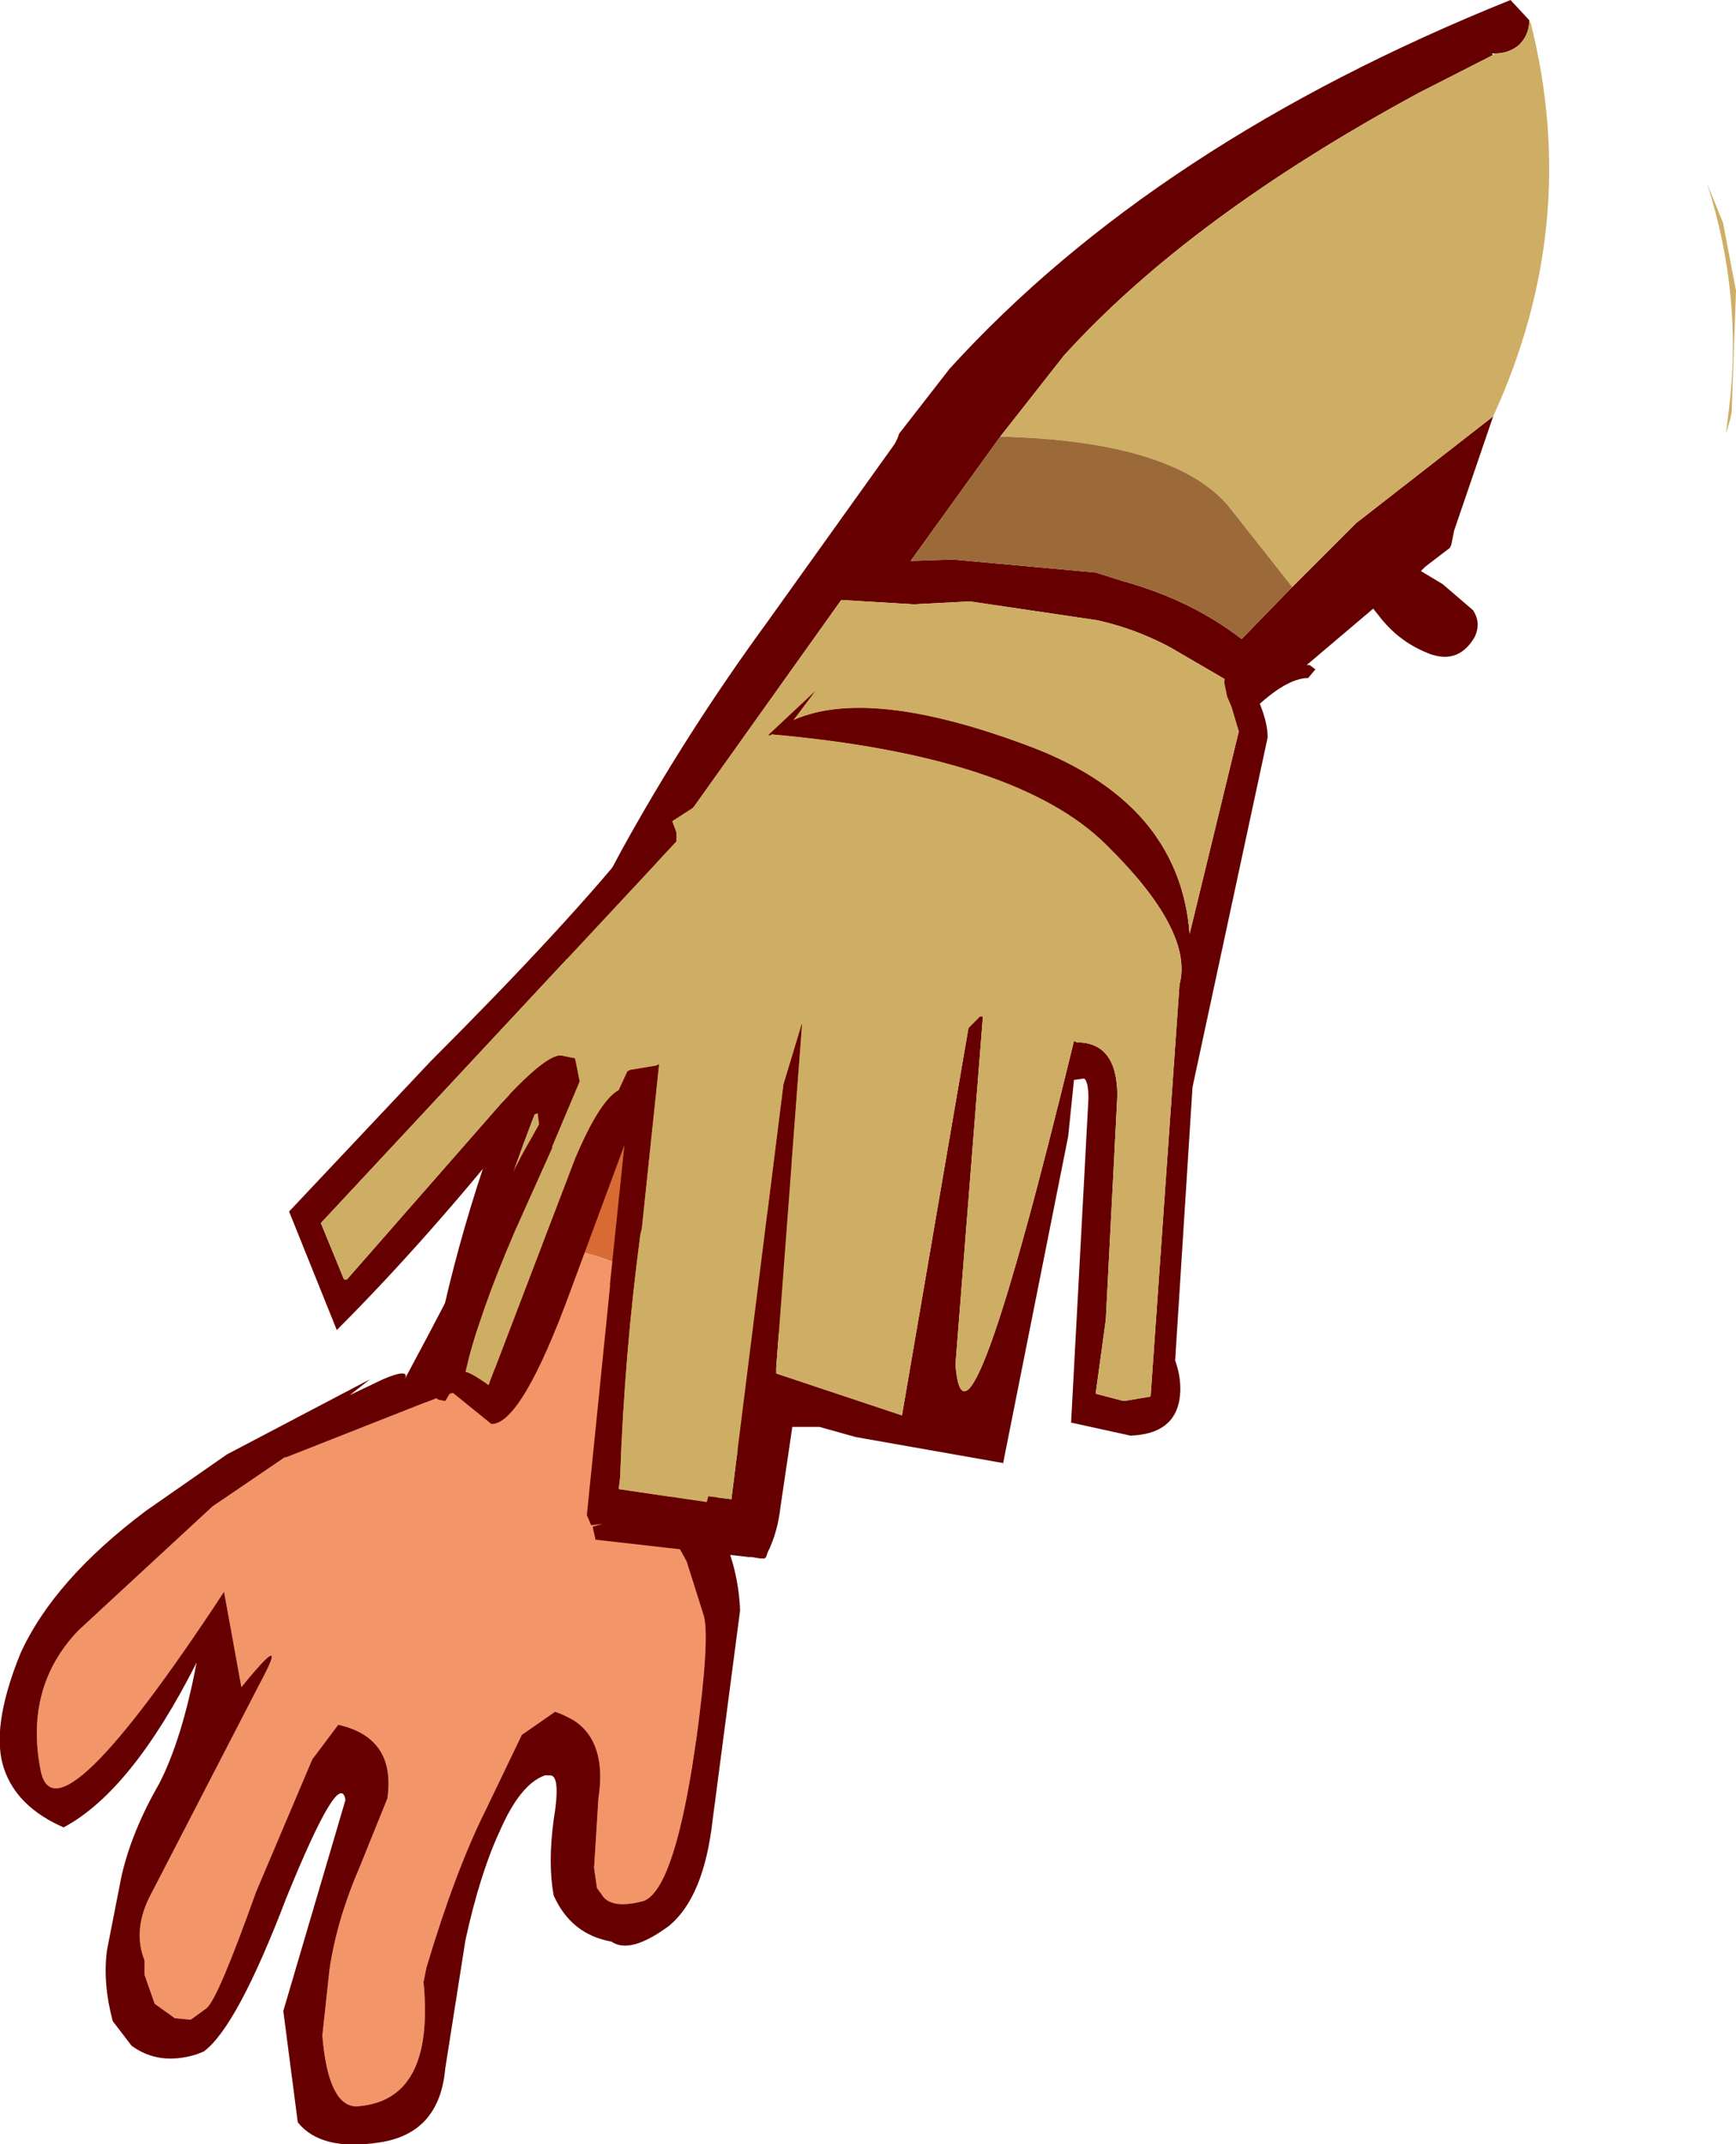 <?xml version="1.0" encoding="UTF-8" standalone="no"?>
<svg xmlns:xlink="http://www.w3.org/1999/xlink" height="74.15px" width="60.05px" xmlns="http://www.w3.org/2000/svg">
  <g transform="matrix(1.0, 0.0, 0.0, 1.0, 61.15, 46.65)">
    <path d="M-17.8 -22.1 L-18.25 -22.85 -20.65 -24.25 Q-21.85 -24.9 -23.2 -25.2 L-27.6 -25.85 -29.55 -25.75 -32.05 -25.9 -38.0 -17.55 Q-40.25 -13.75 -41.5 -10.85 -42.8 -8.0 -43.9 -4.6 -45.05 -1.2 -45.45 1.6 L-45.25 1.65 -45.35 1.85 -44.4 2.2 -44.2 1.85 -44.2 1.8 -39.9 -8.4 -39.75 -8.55 -39.65 -8.55 Q-40.95 -5.65 -41.5 -2.3 L-43.6 3.35 -44.5 3.4 -46.3 2.85 -46.5 2.5 -46.55 2.6 -46.4 1.75 Q-45.6 -3.45 -43.45 -9.0 -41.85 -13.15 -39.7 -17.15 -37.45 -21.25 -34.6 -25.15 L-30.2 -31.3 -30.1 -31.5 -30.05 -31.65 -28.3 -33.9 Q-21.2 -41.7 -8.9 -46.65 L-8.25 -45.95 Q-8.25 -45.45 -8.6 -45.1 -8.95 -44.8 -9.45 -44.8 L-9.55 -44.8 -9.5 -44.75 -12.05 -43.45 Q-20.0 -39.15 -24.35 -34.35 L-26.55 -31.55 -29.65 -27.25 -28.2 -27.3 -23.25 -26.85 -22.3 -26.55 Q-19.95 -25.9 -18.2 -24.55 L-16.45 -26.35 -14.25 -28.55 -9.5 -32.25 -10.85 -28.3 -10.95 -27.8 -11.0 -27.7 -11.85 -27.05 -12.0 -26.9 -11.25 -26.45 -10.2 -25.55 Q-9.9 -25.1 -10.15 -24.6 -10.75 -23.6 -11.85 -24.1 -12.8 -24.5 -13.45 -25.35 L-13.65 -25.6 -15.95 -23.65 -15.85 -23.65 -15.65 -23.5 -15.9 -23.2 Q-16.65 -23.2 -17.8 -22.1 M-26.0 -10.9 L-26.0 -10.5 -26.1 -9.8 -26.0 -10.9 M-20.15 -19.35 L-20.55 -19.65 -21.4 -20.0 -20.9 -21.0 -20.6 -20.85 -20.55 -20.85 -19.4 -20.3 -20.15 -19.35 M-20.4 -21.95 L-20.35 -22.0 -20.2 -21.8 -20.4 -21.95 M-19.8 -22.7 L-19.85 -22.7 -19.8 -22.75 -19.8 -22.7" fill="#660000" fill-rule="evenodd" stroke="none"/>
    <path d="M-39.65 -8.55 L-39.75 -8.55 -39.9 -8.4 -44.2 1.8 -44.2 1.85 -44.4 2.2 -45.35 1.85 -45.25 1.65 -45.45 1.6 Q-45.05 -1.2 -43.9 -4.6 -42.8 -8.0 -41.5 -10.85 -40.25 -13.75 -38.0 -17.55 L-32.05 -25.9 -29.55 -25.75 -27.6 -25.85 -23.2 -25.2 Q-21.85 -24.9 -20.65 -24.25 L-18.25 -22.85 -17.8 -22.1 -19.4 -20.3 -20.55 -20.85 -20.6 -20.85 -20.9 -21.0 -21.4 -20.0 -20.55 -19.65 -20.15 -19.35 -26.1 -9.7 -26.1 -9.8 -26.0 -10.5 -26.0 -10.9 -25.85 -14.0 -26.7 -15.1 -28.15 -15.7 Q-32.4 -18.25 -35.25 -15.25 -38.05 -12.3 -39.65 -8.55 M-9.5 -32.25 L-14.25 -28.55 -16.45 -26.35 -18.7 -29.2 Q-20.65 -31.4 -26.55 -31.55 L-24.35 -34.35 Q-20.0 -39.15 -12.05 -43.45 L-9.5 -44.75 -9.45 -44.8 Q-8.95 -44.8 -8.6 -45.1 -8.25 -45.45 -8.25 -45.95 L-8.2 -45.85 Q-6.45 -38.9 -9.5 -32.25 M-1.55 -38.95 L-1.1 -36.6 -1.25 -32.4 -1.3 -32.15 -1.45 -31.65 -1.35 -32.45 Q-0.85 -36.4 -2.1 -40.3 L-1.55 -38.95 M-20.4 -21.95 L-20.2 -21.8 -20.35 -22.0 -20.4 -21.95 M-25.65 -14.8 L-25.8 -14.6 -25.55 -14.25 -25.65 -14.8 M-27.4 -15.85 L-27.25 -16.15 -27.4 -16.2 -27.8 -16.2 -27.7 -15.85 -27.55 -15.75 -27.55 -15.85 -27.4 -15.85 M-19.8 -22.7 L-19.8 -22.75 -19.85 -22.7 -19.8 -22.7" fill="#ceae64" fill-rule="evenodd" stroke="none"/>
    <path d="M-16.45 -26.35 L-18.2 -24.55 Q-19.95 -25.9 -22.3 -26.55 L-23.25 -26.85 -28.2 -27.3 -29.65 -27.25 -26.55 -31.55 Q-20.65 -31.4 -18.7 -29.2 L-16.45 -26.35" fill="#9c6938" fill-rule="evenodd" stroke="none"/>
    <path d="M-36.25 -0.1 Q-38.55 -3.25 -42.55 -3.6 L-43.35 -3.65 -39.8 -11.65 -38.25 -12.05 Q-34.7 -12.0 -31.4 -10.35 L-31.45 -10.3 Q-31.95 -10.0 -34.7 -4.55 L-36.25 -0.1 M-31.3 -9.45 L-31.25 -9.45 -31.25 -9.35 -31.3 -9.45 M-30.2 -10.25 L-29.8 -10.55 -30.05 -10.15 -30.2 -10.25" fill="#d86b34" fill-rule="evenodd" stroke="none"/>
    <path d="M-43.35 -3.65 L-42.55 -3.6 Q-38.55 -3.25 -36.25 -0.1 L-38.0 4.65 -37.85 4.9 -38.2 5.9 -37.4 7.35 -36.8 9.25 Q-36.6 10.05 -37.05 13.4 L-37.2 14.4 Q-37.9 18.75 -38.9 19.1 -40.05 19.4 -40.35 18.85 L-40.5 18.65 -40.6 17.95 -40.45 15.55 Q-40.15 13.6 -41.3 12.85 -41.65 12.65 -41.95 12.55 L-43.1 13.35 -44.35 15.95 Q-45.4 18.05 -46.4 21.4 L-46.5 21.9 Q-46.1 26.05 -48.85 26.2 -49.8 26.15 -50.0 23.75 L-49.75 21.45 Q-49.5 19.75 -48.7 17.9 L-47.75 15.55 Q-47.45 13.45 -49.45 13.0 L-50.35 14.2 -52.3 18.8 Q-53.6 22.45 -54.0 22.8 L-54.55 23.2 -55.1 23.15 -55.8 22.65 -56.15 21.65 -56.15 21.15 Q-56.55 20.15 -56.0 19.0 L-52.15 11.55 Q-51.1 9.6 -52.8 11.7 L-53.4 8.4 Q-59.25 17.3 -59.75 14.55 -60.3 11.7 -58.45 9.75 L-53.8 5.45 -51.3 3.75 -51.25 3.75 -46.05 1.7 -46.0 1.75 -45.75 1.8 -45.6 1.55 -43.65 1.0 Q-44.2 0.45 -45.1 0.4 L-43.35 -3.65" fill="#f29669" fill-rule="evenodd" stroke="none"/>
    <path d="M-36.25 -0.1 L-34.7 -4.55 Q-31.95 -10.0 -31.45 -10.3 L-31.4 -10.35 -30.2 -10.25 -30.05 -10.15 -35.45 2.35 -35.2 2.5 -36.45 5.35 -36.15 6.45 Q-35.6 7.7 -35.55 9.05 L-36.5 16.3 Q-36.8 18.95 -38.0 19.95 -39.35 20.95 -40.0 20.5 -41.4 20.25 -42.0 18.9 -42.2 17.8 -42.0 16.3 -41.75 14.8 -42.1 14.75 L-42.3 14.75 Q-43.15 15.05 -43.85 16.65 -44.55 18.15 -45.05 20.45 L-45.75 24.9 Q-45.95 27.15 -48.05 27.45 -50.05 27.75 -50.85 26.75 L-51.35 22.9 -49.2 15.6 Q-49.4 14.45 -51.25 19.0 -52.95 23.45 -54.1 24.3 L-54.35 24.4 Q-55.65 24.8 -56.6 24.1 L-57.25 23.25 Q-57.6 21.95 -57.45 20.8 L-56.95 18.25 Q-56.6 16.7 -55.65 15.05 -54.85 13.5 -54.35 10.85 -56.6 15.3 -58.95 16.55 -60.55 15.85 -61.0 14.55 -61.5 13.15 -60.45 10.55 -59.3 8.0 -56.1 5.6 L-53.3 3.65 -48.35 1.05 -49.05 1.6 -47.9 1.05 Q-46.95 0.65 -47.15 1.05 -45.75 -1.55 -43.1 -6.7 L-40.4 -11.5 -39.05 -13.3 -39.8 -11.65 -43.35 -3.65 -45.1 0.4 Q-44.2 0.45 -43.65 1.0 L-45.6 1.55 -45.75 1.8 -46.0 1.75 -46.05 1.7 -51.25 3.75 -51.3 3.75 -53.8 5.45 -58.45 9.75 Q-60.3 11.7 -59.75 14.55 -59.25 17.3 -53.4 8.4 L-52.8 11.7 Q-51.1 9.6 -52.15 11.55 L-56.0 19.0 Q-56.55 20.15 -56.15 21.15 L-56.15 21.65 -55.8 22.65 -55.1 23.15 -54.55 23.2 -54.0 22.8 Q-53.6 22.45 -52.3 18.8 L-50.35 14.2 -49.45 13.0 Q-47.45 13.45 -47.75 15.55 L-48.7 17.9 Q-49.5 19.75 -49.75 21.45 L-50.0 23.75 Q-49.8 26.15 -48.85 26.2 -46.1 26.05 -46.5 21.9 L-46.4 21.4 Q-45.4 18.05 -44.35 15.95 L-43.1 13.35 -41.95 12.55 Q-41.65 12.65 -41.3 12.85 -40.15 13.6 -40.45 15.55 L-40.6 17.95 -40.5 18.65 -40.35 18.85 Q-40.05 19.4 -38.9 19.1 -37.9 18.75 -37.2 14.4 L-37.05 13.4 Q-36.6 10.05 -36.8 9.25 L-37.4 7.35 -38.2 5.9 -37.85 4.9 -38.0 4.65 -36.25 -0.1 M-31.3 -9.45 L-31.25 -9.35 -31.25 -9.45 -31.35 -9.5 -31.3 -9.45" fill="#660000" fill-rule="evenodd" stroke="none"/>
    <path d="M-37.9 -18.25 L-37.75 -17.85 -37.75 -17.55 -50.05 -4.35 -49.25 -2.4 -49.15 -2.4 -43.85 -8.45 Q-42.3 -10.15 -41.75 -10.15 L-41.25 -10.05 -41.25 -10.0 -41.1 -9.25 -42.05 -7.0 -42.05 -6.95 -43.35 -4.05 Q-44.6 -1.15 -45.05 0.8 -44.9 0.8 -44.25 1.25 L-41.25 -6.6 Q-40.4 -8.6 -39.75 -8.95 L-39.45 -9.6 -39.35 -9.65 -38.45 -9.8 -38.35 -9.85 -38.95 -4.15 -39.0 -3.95 Q-39.55 0.2 -39.7 4.45 L-39.75 4.85 -36.7 5.3 -36.65 5.1 -35.85 5.2 -34.05 -9.15 -33.4 -11.3 -34.3 0.65 -34.3 0.85 -29.95 2.3 -27.65 -11.1 -27.25 -11.5 -27.15 -11.5 -28.1 0.55 Q-27.75 4.8 -24.0 -10.65 L-23.9 -10.6 Q-22.5 -10.6 -22.5 -8.75 L-22.9 -1.0 -23.25 1.55 -22.3 1.8 -22.25 1.8 -21.35 1.65 -20.35 -12.6 Q-19.85 -14.45 -22.9 -17.45 -26.0 -20.5 -34.45 -21.25 L-34.55 -21.2 -34.55 -21.25 -32.95 -22.75 -33.7 -21.75 Q-31.1 -22.9 -25.7 -20.9 -20.35 -18.95 -20.0 -14.35 L-18.3 -21.35 -18.55 -22.2 -18.7 -22.55 -18.8 -23.05 -18.75 -23.5 -18.5 -23.55 -17.65 -22.5 Q-17.3 -21.7 -17.3 -21.15 L-19.9 -9.05 -20.5 0.4 Q-20.25 1.1 -20.35 1.75 -20.55 2.95 -22.05 3.0 L-24.1 2.55 -23.5 -8.65 Q-23.5 -9.25 -23.65 -9.35 L-24.0 -9.3 -24.2 -7.35 -26.45 3.95 -31.55 3.05 -32.8 2.7 -33.75 2.7 -33.75 2.75 -34.15 5.45 Q-34.25 6.35 -34.6 7.05 L-34.65 7.2 -34.7 7.25 -34.85 7.25 -35.15 7.2 -35.25 7.2 -40.55 6.6 -40.65 6.15 -40.3 6.05 -40.7 6.1 -40.85 5.75 -40.05 -2.15 -40.05 -2.25 -39.55 -7.05 -41.4 -2.05 Q-43.1 2.6 -44.15 2.6 L-46.25 0.9 Q-46.25 -0.1 -44.35 -3.95 L-42.5 -7.75 -42.55 -8.15 -43.0 -8.0 Q-46.35 -3.8 -49.5 -0.65 L-51.15 -4.75 -46.25 -9.95 Q-41.45 -14.75 -39.1 -17.7 L-38.35 -18.75 -37.9 -18.25" fill="#660000" fill-rule="evenodd" stroke="none"/>
    <path d="M-34.55 -21.2 L-34.45 -21.25 Q-26.0 -20.5 -22.9 -17.45 -19.85 -14.45 -20.35 -12.6 L-21.35 1.65 -22.25 1.8 -22.3 1.8 -23.25 1.55 -22.9 -1.0 -22.5 -8.75 Q-22.5 -10.6 -23.9 -10.6 L-24.0 -10.65 Q-27.75 4.8 -28.1 0.55 L-27.15 -11.5 -27.25 -11.5 -27.65 -11.1 -29.95 2.3 -34.3 0.85 -34.3 0.65 -33.4 -11.3 -34.05 -9.15 -35.85 5.2 -36.65 5.1 -36.7 5.3 -39.75 4.85 -39.7 4.45 Q-39.55 0.2 -39.0 -3.95 L-38.95 -4.15 -38.35 -9.85 -38.45 -9.8 -39.35 -9.65 -39.45 -9.6 -39.75 -8.95 Q-40.4 -8.6 -41.25 -6.6 L-44.25 1.25 Q-44.9 0.8 -45.05 0.8 -44.6 -1.15 -43.35 -4.05 L-42.05 -6.95 -42.05 -7.0 -41.1 -9.25 -41.25 -10.0 -41.25 -10.05 -41.75 -10.15 Q-42.3 -10.15 -43.85 -8.45 L-49.15 -2.4 -49.25 -2.4 -50.05 -4.35 -37.75 -17.55 -37.75 -17.85 -37.9 -18.25 -37.2 -18.7 -35.65 -20.15 -35.4 -18.95 -34.15 -19.3 -34.55 -21.2 M-18.7 -22.55 L-18.55 -22.2 -18.3 -21.35 -20.0 -14.35 Q-20.35 -18.95 -25.7 -20.9 -31.1 -22.9 -33.7 -21.75 L-32.4 -23.2 -31.95 -23.2 -31.8 -23.45 Q-29.85 -24.1 -27.9 -24.25 -26.15 -24.4 -24.35 -24.2 L-20.2 -23.2 -18.7 -22.55" fill="#ceae64" fill-rule="evenodd" stroke="none"/>
  </g>
</svg>
